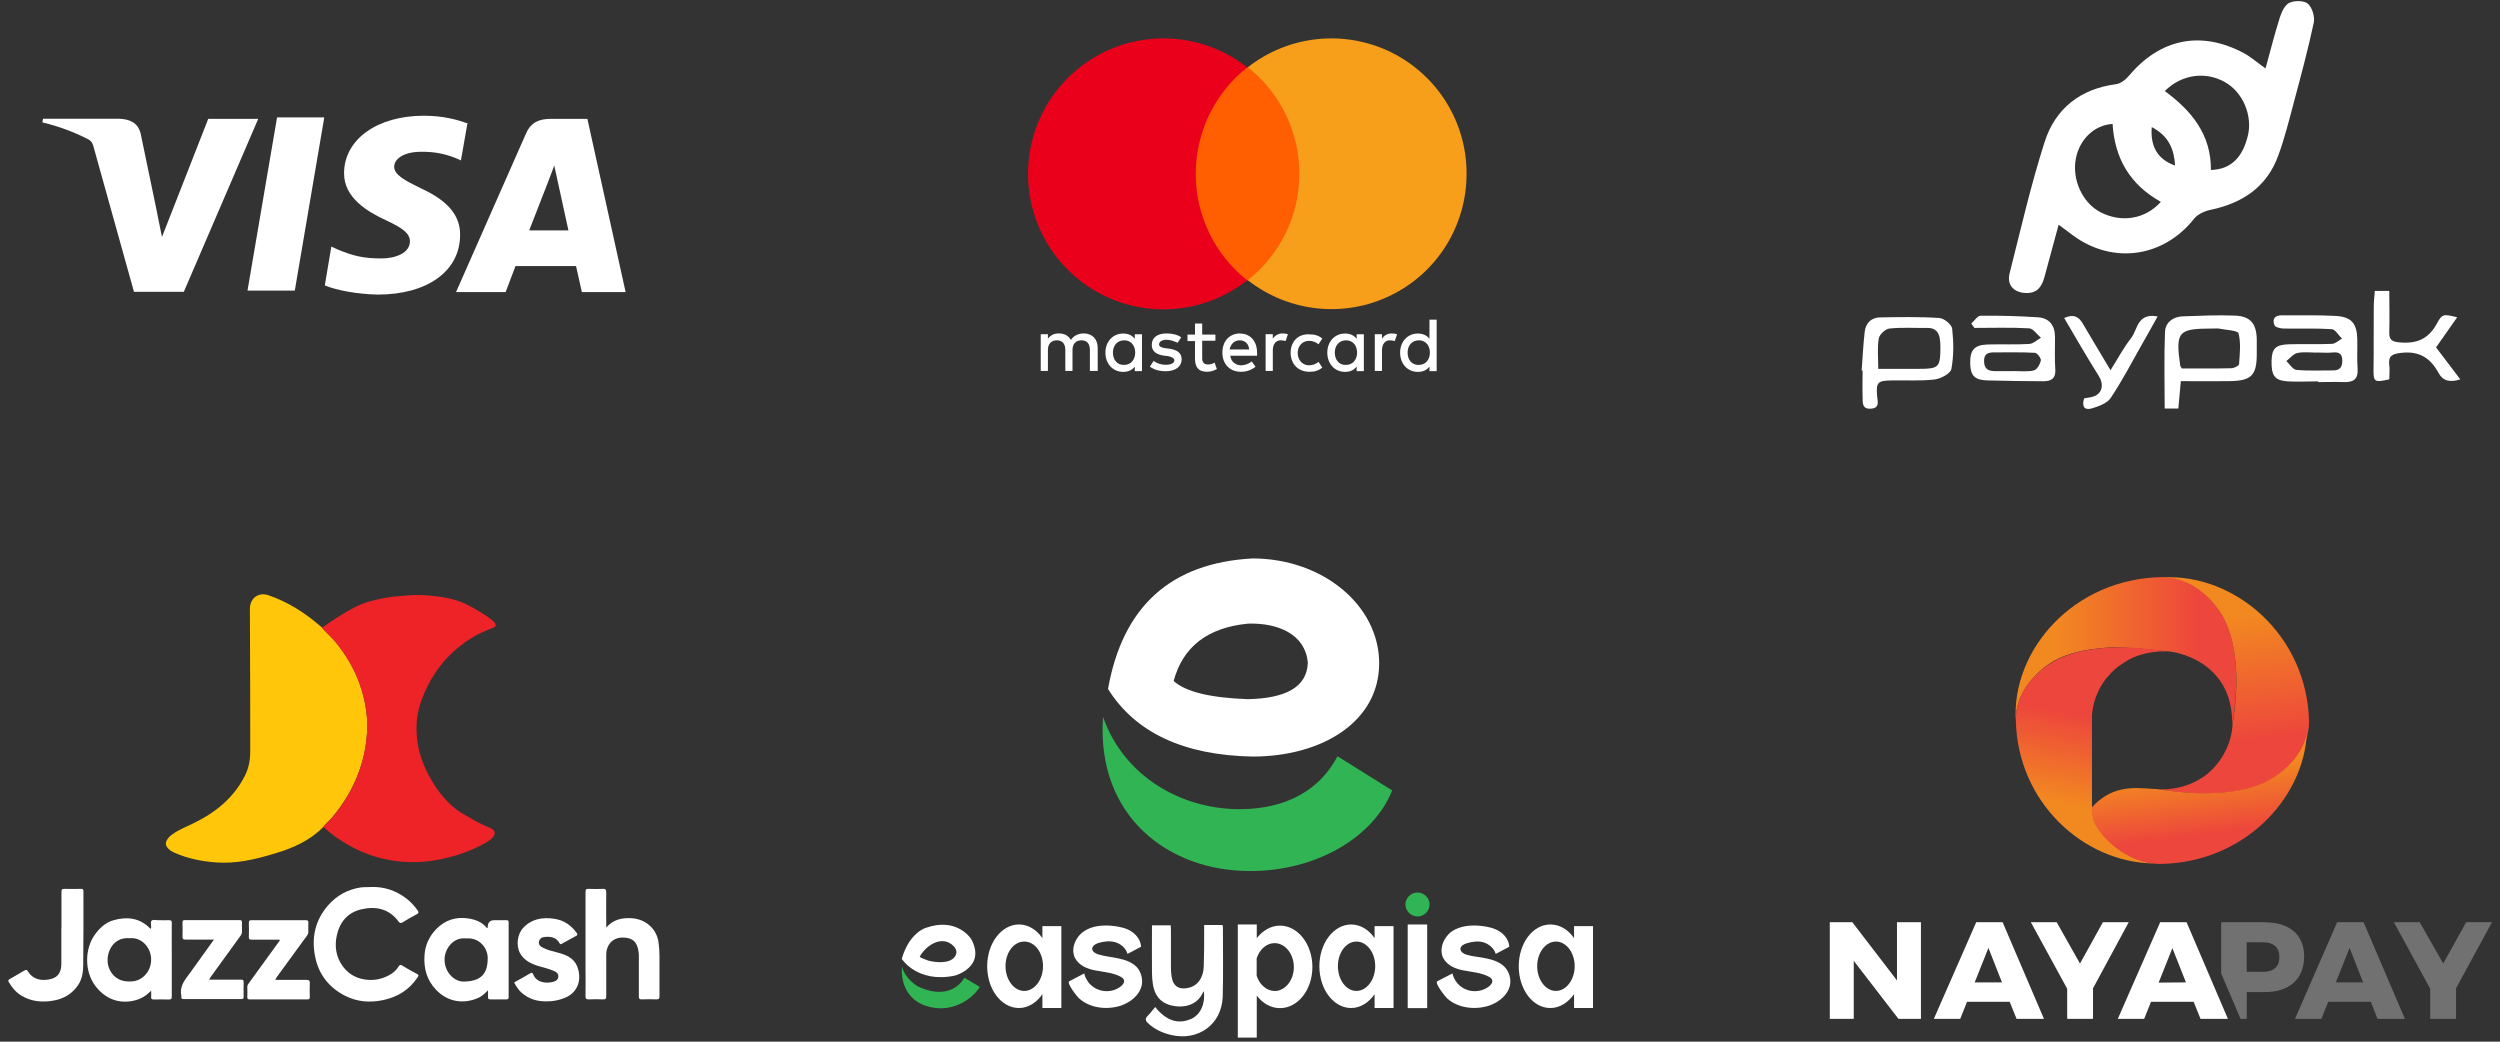 <?xml version="1.0" encoding="UTF-8"?><svg id="Layer_1" xmlns="http://www.w3.org/2000/svg" width="240" height="100" xmlns:xlink="http://www.w3.org/1999/xlink" viewBox="0 0 240 100"><rect x="0" y="0" width="240" height="100" fill="#333333" stroke="none"/><defs><style>.cls-1{fill:url(#linear-gradient-2);}.cls-2,.cls-3{fill:#fff;}.cls-3,.cls-4{fill-rule:evenodd;}.cls-5{fill:#f79e1b;}.cls-6{fill:#ffc60a;}.cls-7{fill:#b0b0b0;isolation:isolate;opacity:.5;}.cls-8{fill:#ff5f00;}.cls-9{fill:#eb001b;}.cls-10{fill:url(#linear-gradient-3);}.cls-11{fill:url(#linear-gradient);}.cls-12{fill:#ee2327;}.cls-4{fill:#31b454;}.cls-13{fill:url(#linear-gradient-4);}</style><linearGradient id="linear-gradient" x1="197.2" y1="654.31" x2="213.34" y2="654.31" gradientTransform="translate(0 716.8) scale(1 -1)" gradientUnits="userSpaceOnUse"><stop offset="0" stop-color="#f28920"/><stop offset=".86" stop-color="#ed463c"/></linearGradient><linearGradient id="linear-gradient-2" x1="212.82" y1="657.46" x2="214.59" y2="643.42" xlink:href="#linear-gradient"/><linearGradient id="linear-gradient-3" x1="199.73" y1="639.22" x2="201.75" y2="649.2" xlink:href="#linear-gradient"/><linearGradient id="linear-gradient-4" x1="211.12" y1="642.78" x2="212.02" y2="635.67" xlink:href="#linear-gradient"/></defs><g><g><path class="cls-2" d="m197.63,21.57c-.5,1.86-.93,3.44-1.36,5.02-.24.87-.64,1.54-1.7,1.54-1.19,0-1.94-.74-1.65-1.88,1.07-4.23,2.04-8.49,3.37-12.64,1.02-3.17,3.4-5.08,6.86-5.53.45-.06.94-.46,1.25-.83,2.99-3.55,6.91-4.34,11.01-2.15.67.36,1.24.87,2.08,1.47.49-1.78.89-3.37,1.39-4.94.17-.52.49-1.19.92-1.37.51-.22,1.42-.22,1.77.11.41.37.67,1.25.55,1.81-.54,2.54-1.22,5.06-1.89,7.57-.47,1.75-.9,3.52-1.53,5.22-1.1,3-3.44,4.54-6.51,5.18-.56.12-1.22.42-1.56.85-2.94,3.72-7.8,4.41-11.62,1.6-.38-.28-.75-.56-1.38-1.03Zm14.61-5.25c1.9-.06,3.03-1.16,3.55-3.27.48-1.95-.47-4.2-2.2-5.17-1.87-1.05-4.14-.75-5.77.86,2.54,1.87,4.45,4.14,4.43,7.58h0Zm-4.79,3.06c-3.01-1.67-4.45-4.23-4.64-7.48-1.73.09-3.15,1.45-3.52,3.28-.41,2.03.61,4.27,2.33,5.18,1.99,1.04,4.29.72,5.82-.98h.01Zm-.88-7.18c-.16,1.91.61,3.13,2.24,3.69-.1-1.59-.61-2.83-2.24-3.69Z"/><g><path class="cls-2" d="m209.36,36.59c-.09,1.02-.17,1.81-.24,2.63h-1.31c0-2.5-.07-4.94.03-7.37.04-.88.76-1.45,1.7-1.48,1.68-.06,3.37-.14,5.04-.07,1.47.06,2.04.78,2.07,2.28,0,.47,0,.93,0,1.4,0,2.07-.52,2.59-2.66,2.61-1.52.02-3.04,0-4.64,0h0Zm.09-1.22c1.56,0,3.16.02,4.76-.02.26,0,.73-.24.74-.39.07-.99.19-2.03-.05-2.96-.07-.28-1.2-.32-1.84-.45-.23-.04-.47,0-.7-.01-3.26,0-3.52.3-3.06,3.55,0,.04.04.07.15.28Z"/><path class="cls-2" d="m178.72,35.56c.09-1.23.15-2.47.29-3.7.09-.82.61-1.37,1.46-1.39,1.91-.03,3.82-.07,5.72.06.45.03,1.18.63,1.22,1.03.14,1.28.16,2.61-.08,3.87-.08.43-1.02.93-1.61,1-1.35.16-2.73.06-4.1.09-1.37.02-1.52.18-1.42,1.47.04.53.29,1.17-.57,1.24-.93.08-.8-.65-.82-1.21-.03-.82,0-1.63,0-2.45h-.09Zm1.59-.15h3.84c1.99,0,2.12-.12,2.13-2.1,0-.27-.02-.55-.06-.81-.11-.66-.46-1.03-1.19-1.02-1.22.02-2.44-.07-3.65.06-.39.04-.96.58-1.02.96-.15.9-.05,1.84-.05,2.92h0Z"/><path class="cls-2" d="m222.54,36.61c-.98,0-1.97.06-2.94,0-1.24-.09-1.56-.55-1.53-1.98.03-1.17.38-1.54,1.67-1.58,1.37-.04,2.75.02,4.12-.04.33,0,.64-.33.97-.5-.33-.32-.64-.89-.98-.91-1.52-.1-3.06-.03-4.59-.06-.31,0-.81-.11-.9-.3-.24-.56-.03-.98.69-.97,1.73.02,3.46-.04,5.18.06,1.53.09,2.04.73,2.07,2.26.02.93-.04,1.87.03,2.8.07,1-.39,1.32-1.32,1.29-.82-.03-1.65,0-2.47,0v-.06Zm-.14-2.76h0c-.62,0-1.27-.09-1.86.04-.39.09-.7.5-1.05.77.32.3.62.82.97.85,1.16.11,2.33.04,3.5.05.64,0,.89-.28.9-.92,0-.69-.31-.87-.95-.8-.5.05-1.01,0-1.52,0h0Z"/><path class="cls-2" d="m189.25,31.05c.3-.26.59-.74.89-.74,1.83-.02,3.67.03,5.5.15,1.1.07,1.64.79,1.64,1.89s-.04,2.1.03,3.15c.05.87-.45,1.1-1.14,1.1-1.79,0-3.57-.04-5.36-.08-1.23-.03-1.64-.44-1.67-1.6-.03-1.32.38-1.8,1.67-1.85,1.33-.04,2.67.03,3.99-.05.39-.02.76-.39,1.13-.59-.38-.32-.74-.89-1.13-.91-1.75-.1-3.51-.04-5.26-.04-.1-.14-.2-.29-.3-.43h.01Zm4.02,4.57h0c.66,0,1.35.09,1.98-.06.3-.07.6-.6.67-.96.04-.21-.35-.72-.57-.73-1.31-.07-2.63-.04-3.95-.04-.58,0-.95.16-.93.87.02.75.43.92,1.05.93h1.75Z"/><path class="cls-2" d="m229.36,36.42c-1.46.32-1.52.25-1.5-1.08.03-1.95,0-3.89.02-5.84,0-.5.06-1,.1-1.57h1.39c0,1.31.04,2.62,0,3.92-.03.77.24.95,1,1.02,1.62.15,2.76-.32,3.56-1.79.53-.99.66-.93,1.96-.62-.69.99-1.35,1.92-2.03,2.89.75.99,1.51,2,2.33,3.07-.98.3-1.65.19-2.11-.65-.75-1.38-1.82-2.09-3.52-1.9-.9.1-1.31.27-1.19,1.21.06.42,0,.85,0,1.34Z"/><path class="cls-2" d="m198.16,30.53c.94-.42,1.41-.11,1.79.54.82,1.4,1.66,2.79,2.66,4.47.75-1.19,1.28-2.2,1.98-3.09.63-.8.57-2.44,2.54-2.07-.54.97-1.02,1.84-1.51,2.69-.98,1.72-1.89,3.49-2.99,5.13-.34.52-1.16.81-1.82,1.01-.74.21-.97-.23-.73-.97.31-.06.62-.08.91-.18.85-.3.99-1.17.51-1.94-1.15-1.82-2.22-3.69-3.35-5.61v.02Z"/></g></g><g><g><path class="cls-11" d="m213.34,59.05c-.92-1.59-2.92-3.65-5.72-3.65-8.54.1-14.55,7.02-14.1,13.85v-.25c0-2.73,2.29-4.8,3.72-5.59,1.08-.6,2.67-1.08,5.08-1.24,1.68-.13,5.65.35,5.65.35.86,0,6.42.95,6.32,7.05.95-5.62,0-8.89-.95-10.51h0Z"/><path class="cls-1" d="m207.62,55.43c2.76,0,4.76,2.03,5.72,3.65.92,1.59,1.91,4.89.98,10.48v.13c-.19,2.38-1.68,4.19-2.89,4.95-.25.13-1.65,1.21-4.22,1.14,5.72.92,9.12.03,10.74-.89s3.72-2.86,3.72-5.59c-.17-8.34-7.12-14.25-14.05-13.87Z"/><path class="cls-10" d="m201.27,79.28c-.29-.41-.38-1.05-.41-1.4-.03-.13-.03-.25-.03-.35v-8.8c0-.06.03-.35.03-.38.16-1.24.64-2.35,1.37-3.27.03-.03.06-.06.1-.1l.03-.03c.44-.54.92-.95,1.4-1.24h0c.16-.1.29-.19.44-.29.64-.38,1.91-.92,3.78-.89-5.72-.92-9.12,0-10.74.92-1.65.92-3.72,2.86-3.72,5.59.1,8,6.54,13.75,13.18,13.85-2.48-.32-4.57-2.16-5.43-3.62h0Z"/><path class="cls-13" d="m217.88,74.87c-1.62.92-4.99,1.81-10.74.89h.03c-.19,0-.35-.03-.54-.03-1.78-.13-3.91-.35-5.84,1.81,0,.03,0,1.11.44,1.75.92,1.59,3.33,3.65,6.13,3.65,7.97-.1,13.75-6.16,14.1-12.51-.44,2.13-2.19,3.65-3.59,4.45h0Z"/></g><g><path class="cls-7" d="m227.6,96.17h-4.09l-.66,1.64h-2.53l4.05-9.28h2.53l3.97,9.28h-2.63l-.64-1.64Zm-.74-1.86l-1.3-3.31-1.32,3.31h2.62Z"/><path class="cls-7" d="m235.78,94.84v2.97h-2.48v-2.89l-3.49-6.39h2.48l2.26,3.97,2.2-3.97h2.48l-3.43,6.31h-.02Z"/><path class="cls-2" d="m177.82,88.53l4.29,5.59v-5.59h2.3v9.28h-2.16l-4.29-5.57v5.57h-2.3v-9.28h2.16Z"/><path class="cls-2" d="m192.93,96.17h-4.09l-.66,1.64h-2.53l4.07-9.28h2.53l3.97,9.28h-2.63l-.66-1.64Zm-.74-1.86l-1.3-3.31-1.32,3.31h2.62Z"/><path class="cls-2" d="m200.93,94.84v2.97h-2.48v-2.89l-3.49-6.39h2.48l2.24,3.97,2.2-3.97h2.48l-3.41,6.31h-.02Z"/><path class="cls-2" d="m210.59,96.17h-4.09l-.66,1.64h-2.53l4.07-9.28h2.53l3.97,9.28h-2.63l-.66-1.64Zm-.74-1.86l-1.3-3.29-1.32,3.31,2.61-.02h0Z"/><path class="cls-7" d="m217.38,88.53h-4.15v4.91l1.86,4.37h.6v-2.57h1.7c2.42,0,3.81-1.26,3.81-3.45-.02-2.06-1.4-3.25-3.81-3.25h0Zm-.14,4.76h-1.56v-2.83h1.56c1,0,1.58.48,1.58,1.4.02.94-.56,1.44-1.58,1.44h0Z"/></g></g></g><g><g><path class="cls-2" d="m105.38,35.61v-2.2c0-.85-.51-1.4-1.34-1.4-.44,0-.91.15-1.23.62-.25-.4-.61-.62-1.16-.62-.2,0-.41.03-.59.12-.18.09-.34.22-.46.39v-.44h-.69v3.53h.69v-2.02c0-.62.36-.92.87-.92s.8.33.8.92v2.02h.69v-2.02c0-.62.36-.92.87-.92s.8.33.8.92v2.02h.76Zm11.3-3.49h-1.27v-1.06h-.69v1.06h-.72v.62h.72v1.66c0,.81.29,1.29,1.16,1.29.33,0,.65-.1.94-.26l-.22-.62c-.2.12-.42.19-.65.18-.36,0-.54-.22-.54-.59v-1.69h1.27v-.59h0Zm6.45-.11c-.19,0-.37.04-.54.13-.17.09-.3.22-.4.38v-.44h-.69v3.53h.69v-1.98c0-.59.29-.96.76-.96.16,0,.32.03.47.07l.22-.66c-.17-.04-.34-.07-.51-.07Zm-9.74.37c-.36-.26-.87-.37-1.41-.37-.87,0-1.41.4-1.41,1.1,0,.59.4.92,1.16,1.03l.36.04c.4.07.65.22.65.4,0,.26-.29.44-.83.44-.42,0-.82-.12-1.16-.37l-.36.55c.51.37,1.12.44,1.49.44,1.01,0,1.56-.48,1.56-1.14,0-.62-.44-.92-1.2-1.03l-.36-.04c-.33-.04-.61-.15-.61-.37,0-.26.29-.44.69-.44.44,0,.87.18,1.09.29l.36-.55Zm10.51,1.47c0,1.06.69,1.84,1.81,1.84.51,0,.87-.11,1.23-.4l-.36-.55c-.26.21-.58.33-.91.33-.61,0-1.09-.48-1.09-1.18s.47-1.17,1.09-1.17c.33,0,.65.12.91.33l.36-.55c-.36-.29-.72-.4-1.23-.4-1.09-.07-1.81.7-1.81,1.76h0Zm-4.85-1.84c-1.01,0-1.7.73-1.7,1.84s.72,1.84,1.77,1.84c.51.01,1.01-.16,1.41-.48l-.36-.51c-.29.23-.65.36-1.01.37-.47,0-.98-.29-1.05-.92h2.57v-.29c0-1.1-.65-1.84-1.63-1.84h0Zm-.04.66c.51,0,.87.33.91.88h-1.88c.11-.51.44-.88.98-.88Zm-9.38,1.18v-1.76h-.69v.44c-.25-.33-.61-.51-1.12-.51-.98,0-1.7.77-1.7,1.84s.72,1.84,1.7,1.84c.51,0,.87-.18,1.12-.51v.44h.69v-1.77Zm-2.79,0c0-.66.4-1.18,1.09-1.18.65,0,1.05.51,1.05,1.18,0,.7-.44,1.18-1.05,1.18-.69.04-1.09-.51-1.09-1.18Zm26.77-1.84c-.19,0-.37.04-.54.13-.17.09-.3.22-.4.38v-.44h-.69v3.53h.69v-1.98c0-.59.29-.96.76-.96.16,0,.32.03.47.07l.22-.66c-.17-.04-.34-.07-.51-.07h0Zm-2.68,1.84v-1.76h-.69v.44c-.25-.33-.61-.51-1.12-.51-.98,0-1.7.77-1.7,1.84s.72,1.84,1.7,1.84c.51,0,.87-.18,1.12-.51v.44h.69v-1.77Zm-2.79,0c0-.66.4-1.18,1.09-1.18.65,0,1.05.51,1.05,1.18,0,.7-.44,1.18-1.05,1.18-.69.04-1.09-.51-1.09-1.18Zm9.78,0v-3.16h-.69v1.84c-.25-.33-.61-.51-1.12-.51-.98,0-1.7.77-1.7,1.84s.72,1.84,1.7,1.84c.51,0,.87-.18,1.12-.51v.44h.69v-1.77Zm-2.79,0c0-.66.4-1.18,1.09-1.18.65,0,1.05.51,1.05,1.18,0,.7-.44,1.18-1.05,1.18-.69.04-1.09-.51-1.09-1.18h0Z"/><path class="cls-8" d="m126.06,6.47h-12.53v20.44h12.53V6.47Z"/><path class="cls-9" d="m114.79,16.69c0-1.97.45-3.91,1.3-5.68.86-1.77,2.1-3.32,3.64-4.54-1.92-1.51-4.22-2.45-6.65-2.71-2.43-.26-4.88.17-7.07,1.23-2.19,1.07-4.04,2.73-5.34,4.8-1.29,2.07-1.98,4.46-1.98,6.9s.69,4.83,1.98,6.9c1.29,2.07,3.14,3.73,5.34,4.8,2.19,1.07,4.64,1.49,7.07,1.23,2.43-.26,4.73-1.2,6.65-2.71-1.54-1.22-2.79-2.77-3.64-4.54-.86-1.77-1.3-3.71-1.3-5.68Z"/><path class="cls-5" d="m140.79,16.69c0,2.44-.68,4.83-1.97,6.89-1.29,2.07-3.14,3.73-5.33,4.79-2.19,1.07-4.64,1.49-7.06,1.23-2.42-.26-4.73-1.2-6.64-2.7,1.54-1.22,2.79-2.77,3.65-4.54.86-1.77,1.3-3.71,1.3-5.68s-.45-3.91-1.3-5.68c-.86-1.77-2.1-3.32-3.65-4.54,1.92-1.51,4.22-2.44,6.64-2.7,2.42-.26,4.87.17,7.06,1.23,2.19,1.07,4.04,2.73,5.33,4.79,1.29,2.07,1.98,4.46,1.97,6.89Z"/></g><g id="Layer_1-2"><g id="_475062600"><path class="cls-3" d="m120.24,53.61c6.72,0,12.16,4.49,12.16,10.07s-5.44,8.95-12.16,8.95c-6.62-.13-11.25-2.3-13.87-6.49,1.41-7.94,6.04-12.1,13.87-12.53Zm-.46,6.26c-3.87.39-6.23,2.23-7.11,5.51,1.18,1.05,3.54,1.61,7.11,1.74,3.57-.07,5.7-1.11,5.77-3.51-.23-2.69-2.82-3.84-5.77-3.74Z"/><path class="cls-4" d="m105.88,68.79c1.97,5.7,7.48,8.89,13.11,8.89,4.69,0,7.8-2,9.41-5.08l5.25,3.28c-1.8,4.49-7.25,7.74-13.64,7.74-7.93,0-14.69-5.31-14.13-14.59v-.23h0Z"/><path class="cls-3" d="m110.91,96.69c1.27,1.57,2.47,1.55,3.46,1.12.88-.41,1.35-1.46,1.2-2.62-.02,0-.06,0-.06.02-.58,1.4-2.02,1.59-3.16,1.29-1.01-.28-1.52-1.01-1.67-2-.06-.36-.09-.75-.09-1.12-.02-1.52,0-3,0-4.55h1.8c0,.13.02.28.02.43v3.67c0,.26.02.54.06.79.13.97.73,1.35,1.72,1.09.79-.21,1.33-.94,1.37-2.02.04-1.14.04-2.28.04-3.41v-.58h1.76c.02.06.02.13.04.21,0,2.23.04,4.46-.02,6.7-.11,2.64-2.34,4.25-4.94,3.65-.88-.21-1.65-.56-2.3-1.2-.17-.21-.21-.34-.02-.58.28-.26.49-.58.77-.9h.02Z"/><path class="cls-3" d="m100.07,88.92v1.14c-.56-.82-1.37-1.31-2.25-1.31-1.67,0-3.05,1.78-3.05,4.01s1.37,4.01,3.05,4.01c.88,0,1.7-.52,2.25-1.33v1.33h1.82v-7.86h-1.82Zm-1.74,6.21c-.99,0-1.8-1.07-1.8-2.38s.79-2.36,1.8-2.36,1.8,1.05,1.8,2.36-.82,2.38-1.8,2.38Z"/><path class="cls-3" d="m131.96,88.92v1.14c-.56-.82-1.37-1.31-2.25-1.31-1.67,0-3.05,1.78-3.05,4.01s1.37,4.01,3.05,4.01c.88,0,1.7-.52,2.25-1.33v1.33h1.82v-7.86h-1.82Zm-1.74,6.21c-.99,0-1.78-1.07-1.78-2.38s.79-2.36,1.78-2.36,1.8,1.05,1.8,2.36-.82,2.38-1.8,2.38Z"/><path class="cls-3" d="m151.11,88.92v1.14c-.56-.82-1.37-1.31-2.28-1.31-1.67,0-3.03,1.78-3.03,4.01s1.35,4.01,3.03,4.01c.9,0,1.7-.52,2.28-1.33v1.33h1.82v-7.86h-1.82Zm-1.74,6.21c-.99,0-1.8-1.07-1.8-2.38s.82-2.36,1.8-2.36,1.8,1.05,1.8,2.36-.82,2.38-1.8,2.38Z"/><polygon class="cls-3" points="135.14 96.78 137.01 96.78 137.01 88.75 135.14 88.75 135.14 96.78"/><path class="cls-4" d="m137.24,86.82c0-.62-.54-1.14-1.16-1.14s-1.16.52-1.16,1.14.52,1.16,1.16,1.16,1.16-.52,1.16-1.16Z"/><path class="cls-3" d="m122.88,88.86c-.88,0-1.65.47-2.23,1.2v-1.31h-1.82v10.86h1.82v-4.03c.58.75,1.35,1.2,2.23,1.2,1.72,0,3.11-1.76,3.11-3.95s-1.4-3.97-3.11-3.97Zm-.52,6.27c-.77,0-1.44-.6-1.72-1.46v-1.67c.28-.86.94-1.46,1.72-1.46,1.01,0,1.85,1.03,1.85,2.3s-.84,2.3-1.85,2.3h0Z"/><path class="cls-3" d="m108.23,91.58h0l1.31-.69c-.02-.6-.43-1.16-.94-1.48-.49-.32-1.12-.45-1.74-.52-.97-.11-2.02-.02-2.81.52-.82.56-1.29,1.7-.84,2.58.39.71,1.2,1.05,2,1.18.79.15,1.63.21,2.34.58.17.09.36.21.36.41.02.21-.13.36-.26.49-.92.77-2.32.64-3.11-.28-.21-.28-.39-.58-.45-.92l-1.44.75c-.3.17.82,1.57.97,1.67,1.07.94,2.68,1.09,3.99.67.92-.32,1.8-1.01,2-1.97.11-.6-.06-1.24-.47-1.72-.45-.47-1.12-.71-1.76-.84-.67-.15-1.31-.19-1.95-.39-.28-.09-.58-.26-.58-.56.02-.26.3-.43.56-.52.54-.17,1.12-.24,1.65-.09s1.03.58,1.18,1.12h0Z"/><path class="cls-3" d="m143.58,91.58h0l1.31-.69c-.02-.6-.43-1.16-.94-1.48s-1.12-.45-1.74-.52c-.97-.11-2.02-.02-2.83.52-.79.56-1.27,1.7-.82,2.58.39.71,1.2,1.05,2,1.18.79.15,1.63.21,2.34.58.17.09.36.21.36.41.02.21-.13.36-.26.49-.94.77-2.34.64-3.11-.28-.21-.28-.39-.58-.45-.92l-1.46.75c-.3.17.84,1.57.97,1.67,1.07.94,2.7,1.09,4.01.67.92-.32,1.8-1.01,2-1.97.11-.6-.06-1.24-.49-1.72-.45-.47-1.12-.71-1.76-.84-.67-.15-1.31-.17-1.93-.36-.28-.09-.58-.28-.58-.56.02-.28.3-.43.56-.52.54-.17,1.12-.26,1.65-.11.54.17,1.03.58,1.18,1.12h-.01Z"/><path class="cls-3" d="m93.2,90.1s-1.35-2.08-4.31-1.03c0,0-1.59.43-2.32,2.98,0,0,1.48,2.36,5.09,1.61,0,0,3.07-.82,1.55-3.56h-.01Zm-1.93,2.08c-.6.28-1.5.21-2.15.04-.04-.02-.86-.3-.82-.39.6-1.09,2.17-2.12,3.26-.99.11.11.19.26.24.39.09.41-.19.79-.54.94h.01Z"/><path class="cls-4" d="m86.59,92.83s-.36,2.79,2.23,3.71c2.6.9,4.64-.77,5.24-1.8l-1.48-.88s-1.16,2.38-4.46.84c0,0-1.22-.71-1.52-1.87h0Z"/></g></g></g><g><g><g><path class="cls-6" d="m31.03,79.4c-1.26,1.27-2.82,1.98-4.5,2.49-.99.3-1.98.58-3,.75-.93.16-1.88.22-2.82.15-1.35-.1-2.67-.37-3.92-.91-.29-.13-.56-.28-.75-.55-.15-.2-.15-.4-.05-.62.12-.27.34-.46.58-.63.59-.43,1.28-.69,1.93-1.01,2.13-1.02,3.92-2.44,5.01-4.6.36-.71.51-1.48.51-2.27,0-3.53,0-7.07-.02-10.6,0-1.05,0-2.1-.01-3.15,0-1.03.83-1.64,1.8-1.3,1.85.64,3.47,1.67,4.94,2.94.06.06.13.11.19.16.04.05.08.11.13.16.41.41.84.81,1.21,1.27.86,1.07,1.58,2.22,2.09,3.5.54,1.36.85,2.76.91,4.22.02.6-.03,1.19-.1,1.79-.1.84-.29,1.66-.55,2.46-.28.88-.66,1.72-1.11,2.52-.46.81-1,1.57-1.6,2.28-.27.32-.6.59-.86.93v.02Z"/><path class="cls-12" d="m31.03,79.4c.26-.33.59-.6.86-.93.61-.71,1.15-1.47,1.6-2.28.45-.8.83-1.64,1.11-2.52.26-.8.45-1.62.55-2.46.07-.6.12-1.19.1-1.79-.05-1.46-.36-2.86-.91-4.22-.51-1.28-1.23-2.44-2.09-3.5-.37-.45-.8-.85-1.21-1.27-.05-.05-.08-.1-.13-.16,1.02-.72,2.06-1.42,3.18-1.99.94-.48,1.95-.72,2.98-.9.69-.12,1.39-.16,2.08-.22.7-.06,1.4-.04,2.09.02,1.34.11,2.66.34,3.86,1,.76.42,1.52.85,2.21,1.4.09.07.16.17.22.27.1.15.09.29-.1.37-.27.11-.54.22-.8.33-.94.39-1.79.92-2.58,1.56-1.73,1.4-2.9,3.17-3.64,5.26-.39,1.1-.49,2.23-.39,3.36.12,1.39.57,2.68,1.25,3.9.39.71.84,1.38,1.38,1.98.47.53.99,1.03,1.6,1.4.7.42,1.41.84,2.15,1.19.23.11.47.2.7.3.45.21.52.57.17.93-.27.28-.61.46-.94.64-1.26.67-2.6,1.12-3.99,1.41-1.2.25-2.42.34-3.64.25-1.29-.09-2.54-.39-3.74-.87-1.37-.56-2.6-1.33-3.71-2.29-.08-.07-.14-.15-.24-.18h.02Z"/></g><g><path class="cls-2" d="m35.53,85.15c1.34-.05,2.46.33,3.46,1.09.43.33.8.72,1.11,1.17.11.16.11.25-.08.35-.47.25-.93.51-1.38.79-.16.09-.27.07-.37-.07-.92-1.26-2.21-1.51-3.61-1.18-1.29.31-2.06,1.23-2.33,2.52-.23,1.06-.06,2.07.58,2.95.49.66,1.16,1.09,1.99,1.24.85.16,1.65.03,2.41-.37.4-.2.72-.48.95-.85.11-.17.17-.21.36-.09.46.29.95.55,1.43.81.14.08.16.12.06.28-.8,1.22-1.92,1.92-3.33,2.22-1.27.27-2.5.17-3.66-.42-1.54-.79-2.53-2.05-2.87-3.76-.36-1.82,0-3.48,1.24-4.91.83-.95,1.86-1.52,3.1-1.72.34-.05.67-.03.93-.04h0Z"/><path class="cls-2" d="m14.48,89.15c.01-.06.02-.09.03-.11.02-.22-.09-.51.04-.65.15-.15.44-.04.67-.05.33,0,.66.01.99,0,.22-.01.29.05.28.28-.01,1.05,0,2.1,0,3.16v3.89c0,.22-.06.29-.28.28-.48-.02-.96,0-1.43,0-.2,0-.29-.05-.27-.26.02-.17,0-.35,0-.58-.47.47-.96.78-1.57.93-1.57.39-2.89-.2-3.8-1.41-1.04-1.39-1-3.5-.08-4.84.47-.68,1.06-1.23,1.84-1.45,1.26-.36,2.48-.24,3.47.75.03.03.06.05.1.09v-.03Zm-2.04.92c-1.35-.12-2.09.97-2.11,2.07-.01.55.18,1.1.61,1.53.5.49,1.11.59,1.77.54.89-.06,1.78-.87,1.8-2.06.02-1.12-.87-2.21-2.07-2.08Z"/><path class="cls-2" d="m46.82,89.08v-.1c.01-.43.23-.64.64-.64h1.15c.17,0,.22.04.22.21v7.17c0,.17-.05.22-.22.22-.51,0-1.02,0-1.53,0-.19,0-.24-.06-.23-.24,0-.17,0-.35,0-.63-.33.33-.59.57-.92.72-1.38.62-2.93.43-4.07-.77-.88-.93-1.19-2.03-1.11-3.29.06-1,.46-1.85,1.14-2.55.85-.87,1.9-1.2,3.12-1,.66.11,1.24.33,1.69.86.03.03.06.06.13.03h-.01Zm-2.07,1.01c-1.29-.15-2.03,1.04-2.07,1.92-.06,1.36.99,2.22,1.78,2.22,1.65,0,2.37-.68,2.36-2.27,0-.89-.74-1.98-2.07-1.87Z"/><path class="cls-2" d="m58.22,89.02c.67-.77,1.54-.93,2.45-.87,1.3.09,2.37,1,2.55,2.32.06.43.09.86.09,1.29v3.89c0,.22-.06.29-.28.29-.48-.02-.96-.02-1.43,0-.21,0-.27-.06-.27-.27v-3.95c0-.24-.04-.48-.1-.71-.18-.67-.6-.96-1.29-1-.98-.07-1.5.49-1.68,1.14-.07.25-.06.5-.06.75v3.73c0,.23-.05.32-.3.31-.46-.02-.91-.02-1.37,0-.25,0-.32-.06-.32-.31.02-.89,0-1.78,0-2.68v-7.3c0-.24.04-.34.31-.32.43.02.87.02,1.31,0,.28-.01.38.05.37.36-.02,1.01,0,2.02,0,3.03v.31h.02Z"/><path class="cls-2" d="m52.48,96.13c-.95.02-1.76-.25-2.43-.85-.27-.24-.47-.56-.65-.88-.04-.07-.03-.1.05-.14.49-.27.98-.54,1.47-.83.15-.09.21-.03.26.09.31.83,1.31.94,2.01.71.22-.07.4-.22.41-.5,0-.31-.21-.43-.43-.52-.53-.24-1.1-.34-1.64-.52-.65-.22-1.23-.54-1.59-1.15-.41-.71-.3-1.83.28-2.46.81-.87,1.84-1.04,2.96-.88.94.13,1.64.61,2.19,1.37.1.14.06.21-.05.27-.47.26-.95.52-1.42.78-.12.07-.15-.02-.19-.09-.35-.61-.93-.64-1.52-.57-.21.03-.4.18-.45.43-.06.28.11.44.32.56.47.26,1,.37,1.52.51.77.2,1.5.51,1.82,1.29.48,1.18.17,2.54-1.26,3.08-.56.21-1.12.31-1.65.3h0Z"/><path class="cls-2" d="m5.9,89.14v-3.5c0-.23.04-.32.29-.31.53.02,1.06.01,1.59,0,.18,0,.23.05.23.23,0,2.35.01,4.69-.02,7.04,0,.67-.09,1.36-.48,1.95-.56.84-1.37,1.33-2.34,1.5-1.08.2-2.15.12-3.13-.48-.52-.32-.9-.77-1.2-1.3-.07-.13-.06-.19.08-.27.49-.28.97-.57,1.46-.85.13-.07.22-.04.3.1.38.62.97.86,1.66.82.92-.06,1.56-.41,1.55-1.59v-3.35h.01Z"/><path class="cls-2" d="m20.53,90.2h-2.73c-.23,0-.29-.06-.28-.28.02-.45.01-.89,0-1.34,0-.16.02-.25.22-.25h5.26c.19,0,.23.07.23.24-.01.3,0,.59,0,.89,0,.12-.03.22-.1.32-.95,1.31-1.89,2.61-2.84,3.92-.07.1-.15.2-.21.35h3.06c.17,0,.25.02.25.22-.01.48-.01.96,0,1.43,0,.17-.06.21-.22.21h-5.54c-.16,0-.25-.04-.22-.21v-.1c-.21-.96.39-1.59.89-2.28.75-1.03,1.48-2.06,2.26-3.15l-.03.03Z"/><path class="cls-2" d="m26.43,94.07h2.99c.24,0,.33.05.32.31-.02.45-.01.89,0,1.34,0,.16-.04.22-.22.22h-5.55c-.18,0-.24-.06-.23-.24.01-.31.02-.62,0-.92-.01-.21.11-.34.21-.48.97-1.35,1.94-2.69,2.92-4.03-.07-.11-.16-.06-.24-.06-.82,0-1.64,0-2.45,0-.25,0-.3-.07-.29-.3.02-.43.01-.87,0-1.31,0-.18.03-.26.24-.26h5.23c.17,0,.25.04.24.23-.01.31,0,.62,0,.92,0,.12-.04.22-.12.32-.97,1.33-1.94,2.66-2.91,3.99-.05.07-.08.15-.14.27Z"/></g></g><path class="cls-2" d="m44.76,11.81c-.9-.34-2.31-.7-4.06-.7-4.48,0-7.64,2.26-7.67,5.49-.03,2.38,2.25,3.72,3.97,4.52,1.77.82,2.36,1.33,2.35,2.07-.01,1.11-1.41,1.62-2.71,1.62-1.79,0-2.77-.25-4.27-.88l-.56-.26-.63,3.73c1.09.45,3.05.84,5.08.88,4.76,0,7.88-2.24,7.91-5.69.04-1.9-1.19-3.34-3.78-4.52-1.57-.77-2.55-1.29-2.55-2.07,0-.69.84-1.43,2.59-1.43,1.51-.02,2.56.3,3.4.64l.42.19.63-3.6-.11.02Zm11.63-.4h-3.5c-1.09,0-1.9.3-2.38,1.38l-6.73,15.25h4.76l.95-2.5h5.81c.14.59.56,2.5.56,2.5h4.2l-3.67-16.63Zm-29.79-.14h4.53l-2.83,16.63h-4.54l2.84-16.64h0Zm-11.52,9.17l.47,2.31,4.44-11.34h4.8l-7.14,16.6h-4.79l-3.92-14.06c-.08-.24-.18-.4-.42-.55-1.33-.69-2.81-1.26-4.45-1.65l.06-.35h7.31c.99.04,1.79.35,2.06,1.41l1.59,7.64h0Zm35.72,1.69l1.81-4.65s.37-.96.6-1.59l.31,1.43,1.05,4.8h-3.77Z"/></g></svg>